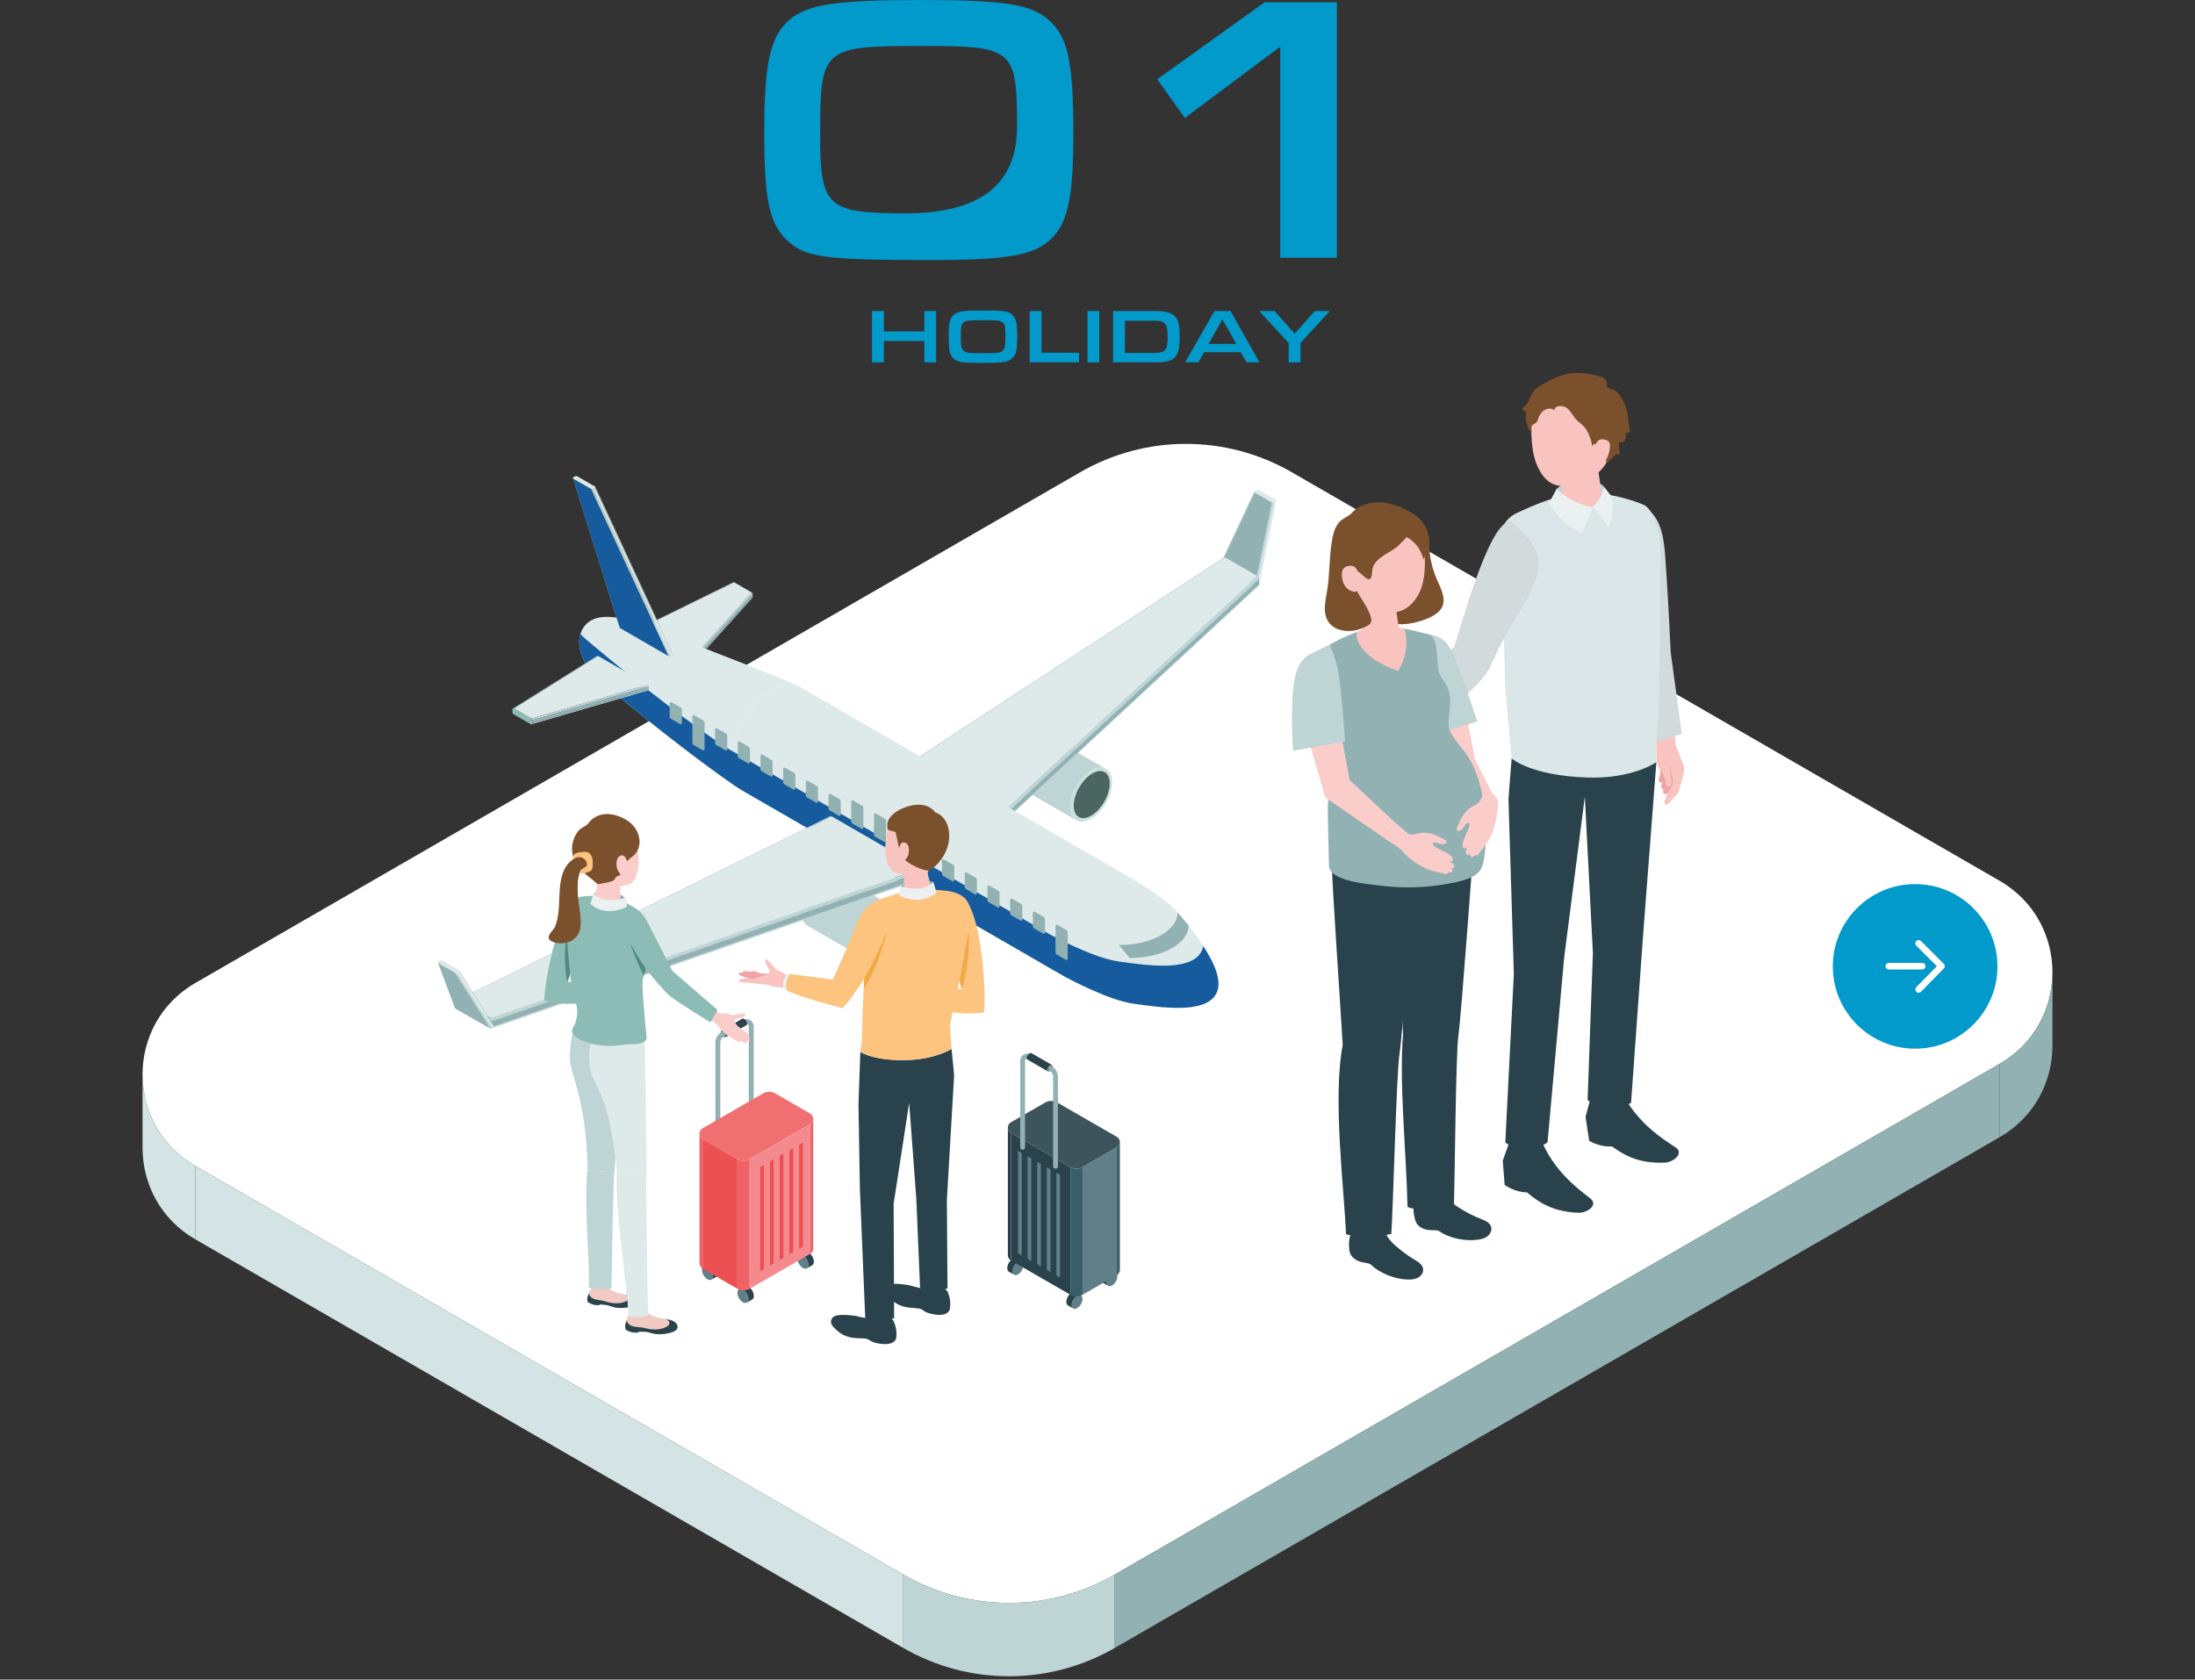 <?xml version="1.0" encoding="UTF-8"?>
<svg id="_レイヤー_2" data-name="レイヤー 2" xmlns="http://www.w3.org/2000/svg" viewBox="0 0 1000 765.4">
  <rect x="0" y="0" width="1000" height="765.4" fill="#333333" stroke="none"/>
  <defs>
    <style>
      .cls-1 {
        fill: #ed5053;
      }

      .cls-2 {
        fill: #ebf1f1;
      }

      .cls-3 {
        fill: #385e69;
      }

      .cls-4 {
        fill: #165b9e;
      }

      .cls-5 {
        fill: #f9c3c0;
      }

      .cls-6 {
        fill: #f58a8e;
      }

      .cls-7 {
        fill: #dee9e9;
      }

      .cls-8 {
        fill: #dae6e7;
      }

      .cls-9 {
        fill: #ef6366;
      }

      .cls-10 {
        fill: #fff;
      }

      .cls-11 {
        fill: #facdcb;
      }

      .cls-12 {
        fill: #fcc47e;
      }

      .cls-13 {
        fill: #f06f71;
      }

      .cls-14 {
        fill: #7b502c;
      }

      .cls-15, .cls-16 {
        fill: none;
      }

      .cls-16 {
        stroke: #fff;
        stroke-linecap: round;
        stroke-linejoin: round;
        stroke-width: 3px;
      }

      .cls-17 {
        fill: #8cbcb5;
      }

      .cls-18 {
        fill: #91b1b3;
      }

      .cls-19 {
        fill: #4b6561;
      }

      .cls-20 {
        fill: #cae0dd;
      }

      .cls-21 {
        fill: #3e545c;
      }

      .cls-22 {
        fill: #f2aa46;
      }

      .cls-23 {
        fill: #d4e3e3;
      }

      .cls-24 {
        fill: #0299cb;
      }

      .cls-25 {
        fill: #bfd4d5;
      }

      .cls-26 {
        fill: #617f88;
      }

      .cls-27 {
        fill: #f0a4a8;
      }

      .cls-28 {
        fill: #508b82;
      }

      .cls-29 {
        fill: #f1cac4;
      }

      .cls-30 {
        fill: #d2dadc;
      }

      .cls-31 {
        fill: #2a424b;
      }
    </style>
  </defs>
  <g id="_レイヤー_2-2" data-name="レイヤー 2">
    <rect class="cls-15" y=".4" width="1000" height="765"/>
    <g>
      <path class="cls-10" d="M507.85,717.56l403.13-232.74c32.11-18.54,32.11-64.89,0-83.43l-322.5-186.2c-29.8-17.21-66.53-17.21-96.33,0L89.02,447.94c-32.11,18.54-32.11,64.89,0,83.43l322.5,186.2c29.8,17.21,66.53,17.21,96.33,0Z"/>
      <polygon class="cls-23" points="411.52 717.56 89.02 531.36 89.02 564.8 411.52 750.99 411.52 717.56"/>
      <polygon class="cls-18" points="507.85 717.56 910.98 484.81 910.98 518.25 507.85 750.99 507.85 717.56"/>
      <path class="cls-23" d="M89.02,564.8c-16.04-9.26-24.07-25.47-24.08-41.68v-33.63c-.05,16.28,7.97,32.58,24.08,41.88v33.43Z"/>
      <path class="cls-18" d="M910.98,518.25c16.04-9.26,24.07-25.47,24.08-41.68v-33.63c.05,16.28-7.97,32.58-24.08,41.88v33.43Z"/>
      <path class="cls-25" d="M507.85,750.99v-33.43c-29.81,17.21-66.53,17.21-96.33,0v33.43c29.8,17.21,66.53,17.21,96.33,0Z"/>
    </g>
    <circle class="cls-24" cx="872.5" cy="440.4" r="37.5"/>
    <g id="_レイヤー_1-2" data-name=" レイヤー 1-2">
      <g id="_レイヤー_2-2" data-name=" レイヤー 2-2">
        <g id="icon">
          <polyline class="cls-16" points="874.1 429.9 884.5 440.3 874.1 450.9"/>
          <line class="cls-16" x1="860.5" y1="440.3" x2="875.7" y2="440.3"/>
        </g>
      </g>
    </g>
  </g>
  <g id="_01" data-name="01">
    <g>
      <g>
        <path class="cls-24" d="M479.06,10.3c7.68,7.68,9.95,19.2,9.95,51.13,0,25.48-2.09,37.35-7.68,44.68-7.85,9.95-18.85,12.39-57.76,12.39-48.69,0-56.89-1.22-65.27-9.25-7.85-7.68-10.12-18.32-10.12-49.04s2.62-43.28,10.99-50.78c8.55-7.5,21.29-9.42,60.38-9.42s51.31,1.92,59.51,10.3ZM373.65,61.6c0,32.81,3.14,35.6,39.09,35.6q50.61,0,50.61-39.44c0-35.43-1.57-36.82-43.28-36.82-45.55,0-46.42.87-46.42,40.66Z"/>
        <path class="cls-24" d="M527.22,36.12L576.09,1.05h32.98v116.4h-25.83V21.29l-43.46,32.46-12.56-17.63Z"/>
      </g>
      <g>
        <path class="cls-24" d="M397.26,141.74h5.4v9.29h18.44v-9.29h5.4v23.39h-5.4v-9.75h-18.44v9.75h-5.4v-23.39Z"/>
        <path class="cls-24" d="M461.57,143.81c.98,1.09,1.51,2.59,1.72,4.94.11,1.09.14,2.35.14,4.94,0,5.86-.56,8.1-2.35,9.68-1.3,1.12-3.05,1.68-6,1.86-1.12.07-5.36.14-8.63.14-7.15,0-9.08-.21-11.08-1.3-1.54-.84-2.56-2.45-2.88-4.77-.21-1.54-.28-2.81-.28-6.63,0-5.47.53-7.64,2.21-9.12,1.26-1.12,2.91-1.65,5.93-1.89,1.19-.1,4.7-.18,8.98-.18,8.28,0,10.48.42,12.24,2.31ZM437.73,153.45c0,4.56.35,6.03,1.65,6.7,1.3.7,2.42.81,9.12.81,6.03,0,7.54-.25,8.49-1.3.81-.88,1.05-2.38,1.05-6.35,0-7.33-.07-7.4-10.17-7.4s-10.13.1-10.13,7.54Z"/>
        <path class="cls-24" d="M469.12,141.74h5.4v19h17.08v4.38h-22.48v-23.39Z"/>
        <path class="cls-24" d="M495.42,141.74h5.4v23.39h-5.4v-23.39Z"/>
        <path class="cls-24" d="M507.1,141.74h19.43c4.45,0,7.33.84,8.91,2.56,1.44,1.61,2,4.24,2,9.4s-.67,7.78-2.45,9.43c-1.47,1.37-3.96,2-7.89,2h-19.99v-23.39ZM525.9,160.85c1.89,0,3.19-.25,4.14-.77,1.37-.74,1.93-2.52,1.93-6.14,0-6.49-1.02-7.78-6.07-7.78h-13.39v14.69h13.39Z"/>
        <path class="cls-24" d="M548.55,160.5l-2.59,4.63h-6.07l13.4-23.39h7.33l13.18,23.39h-5.89l-2.66-4.63h-16.69ZM556.9,145.53l-6.28,11.19h12.62l-6.35-11.19Z"/>
        <path class="cls-24" d="M598.95,141.74h6.87l-13.32,14.59v8.8h-5.4v-8.8l-13.43-14.59h6.98l9.19,10.31,9.12-10.31Z"/>
      </g>
      <g>
        <g>
          <path class="cls-7" d="M579.5,229.02l-7.83-4.5c-.28-.16-.28-.57,0-.74l.88-.51c.26-.15.59-.15.85,0l7.83,4.5c.28.16.28.57,0,.74l-.88.51c-.26.15-.59.15-.85,0Z"/>
          <polygon class="cls-7" points="580.35 229.02 581.22 228.51 573.39 266.93 572.52 267.43 580.35 229.02"/>
          <polygon class="cls-18" points="579.5 229.02 571.67 224.52 555.79 258.38 571.67 267.43 579.5 229.02"/>
          <path class="cls-25" d="M573.39,266.93c.14-.08.21-.22.21-.37l7.83-38.42c0,.14-.07.29-.21.37l-7.83,38.42Z"/>
          <path class="cls-18" d="M555.79,258.38c-.14-.08-.21-.22-.21-.37l15.88-33.87c0,.14.07.29.21.37l-15.88,33.86Z"/>
          <path class="cls-25" d="M571.67,267.43l7.83-38.42c.26.15.59.15.85,0l-7.83,38.42c-.26.15-.59.15-.85,0Z"/>
        </g>
        <g>
          <g>
            <path class="cls-20" d="M497.04,351.09c-5.29,3.05-9.56,10.46-9.55,16.54.02,6.08,4.32,8.53,9.61,5.48,5.29-3.05,9.56-10.46,9.55-16.54-.02-6.08-4.32-8.53-9.61-5.48Z"/>
            <path class="cls-25" d="M462.75,357.87l27.55,15.9c-1.72-1-2.79-3.12-2.8-6.15-.02-6.08,4.26-13.48,9.55-16.54,2.65-1.53,5.05-1.68,6.8-.68l-27.55-15.91c-1.74-1-4.14-.85-6.79.68-5.29,3.05-9.56,10.46-9.55,16.54,0,3.02,1.08,5.15,2.8,6.15Z"/>
          </g>
          <path class="cls-19" d="M497.91,352.32c-4.52,2.46-8.42,8.83-8.71,14.23-.3,5.4,3.12,7.78,7.64,5.32,4.52-2.46,8.42-8.83,8.71-14.23.3-5.4-3.13-7.78-7.64-5.32Z"/>
        </g>
        <g>
          <g>
            <path class="cls-20" d="M402.24,415.12c-5.29,3.05-9.56,10.46-9.55,16.54.02,6.08,4.32,8.53,9.61,5.48,5.29-3.05,9.56-10.46,9.55-16.54-.02-6.08-4.32-8.53-9.61-5.48Z"/>
            <path class="cls-25" d="M367.94,421.91l27.55,15.9c-1.72-1-2.79-3.12-2.8-6.15-.02-6.08,4.26-13.48,9.55-16.54,2.65-1.53,5.05-1.68,6.8-.68l-27.55-15.91c-1.74-1-4.14-.85-6.79.68-5.29,3.05-9.56,10.46-9.55,16.54,0,3.02,1.08,5.15,2.8,6.15Z"/>
          </g>
          <path class="cls-19" d="M403.1,416.35c-4.52,2.46-8.42,8.83-8.71,14.23-.3,5.4,3.12,7.78,7.64,5.32,4.52-2.46,8.42-8.83,8.71-14.23.3-5.4-3.13-7.78-7.64-5.32Z"/>
        </g>
        <g>
          <path class="cls-17" d="M317.15,298.08l-22.67-13.09c-.31-.18-.71.05-.71.41v1.45c0,.32.17.61.44.77l22.67,13.09c.31.18.71-.05.71-.41v-1.45c0-.32-.17-.61-.44-.77Z"/>
          <path class="cls-18" d="M294.47,284.99l39.98-19.62c-.16-.09-.33-.08-.47,0l-39.98,19.62c.14-.08.31-.09.47,0Z"/>
          <polygon class="cls-18" points="317.59 298.84 342.91 270.76 342.91 272.21 317.59 300.29 317.59 298.84"/>
          <path class="cls-25" d="M317.59,300.29c0,.18-.1.33-.24.41l25.32-28.08c.14-.08.24-.23.24-.41l-25.32,28.08"/>
          <path class="cls-25" d="M317.59,298.84l25.32-28.08c0-.32-.17-.61-.44-.77l-25.32,28.09c.27.15.44.44.44.76Z"/>
          <polygon class="cls-7" points="342.47 269.99 317.15 298.08 294.47 284.99 334.45 265.36 342.47 269.99"/>
        </g>
        <g>
          <path class="cls-17" d="M452.9,373.58l-41.05-23.7c-.57-.33-1.28.08-1.28.74v2.63c0,.57.31,1.1.8,1.39l41.05,23.7c.57.33,1.28-.08,1.28-.74v-2.63c0-.57-.31-1.1-.8-1.39Z"/>
          <path class="cls-25" d="M411.85,349.87l146.44-95.78c-.28-.16-.6-.14-.85,0l-146.44,95.78c.25-.14.57-.16.85,0Z"/>
          <polygon class="cls-18" points="453.7 374.96 573.6 263.86 573.6 266.48 453.7 377.58 453.7 374.96"/>
          <path class="cls-25" d="M453.7,377.58c0,.33-.18.6-.43.74l119.91-111.1c.25-.14.43-.41.43-.74l-119.91,111.1"/>
          <path class="cls-25" d="M453.7,374.96l119.91-111.1c0-.57-.31-1.1-.8-1.39l-119.91,111.11c.5.27.8.8.8,1.37Z"/>
          <polygon class="cls-7" points="572.8 262.47 452.9 373.57 411.85 349.87 558.29 254.09 572.8 262.47"/>
        </g>
        <path class="cls-20" d="M498.32,399.57c-10.58,6.11-19.13,20.92-19.1,33.07.03,12.16,8.64,17.06,19.22,10.95,10.58-6.11,19.13-20.92,19.1-33.07-.03-12.16-8.64-17.06-19.22-10.95Z"/>
        <path class="cls-7" d="M337.92,360.12l146.91,84.82c-3.45-1.99-5.59-6.25-5.6-12.3-.03-12.16,8.51-26.97,19.1-33.07,5.3-3.06,10.11-3.36,13.59-1.36l-146.92-84.82c-3.48-1.99-8.28-1.7-13.58,1.36-10.58,6.11-19.13,20.92-19.1,33.07.02,6.05,2.16,10.3,5.6,12.3Z"/>
        <path class="cls-7" d="M273.55,310.45s30.95,26.55,60.67,47.27c1.21.84,3.7,2.39,3.7,2.39-3.45-1.99-5.59-6.25-5.6-12.3-.03-12.16,8.51-26.97,19.1-33.07,5.3-3.06,10.11-3.36,13.59-1.36,0,0-2.97-1.6-3.99-2.02-37.22-15.32-72.69-28.14-72.69-28.14-8.82-2.69-18.08-3.77-22.47,2.67-4.71,6.92-.57,17.24,7.7,24.55Z"/>
        <path class="cls-7" d="M498.32,399.57c5.3-3.06,10.11-3.36,13.58-1.36,0,0,19.29,10.39,26.98,20.18,9.25,11.78,20.1,26.73,14.86,35.03-5.38,8.52-24.33,5.79-37.32,3.98-12.04-1.68-31.59-12.47-31.59-12.47-3.45-1.99-5.59-6.25-5.6-12.3-.03-12.16,8.51-26.97,19.1-33.07Z"/>
        <g>
          <path class="cls-4" d="M483.05,443.6s-.01-.01-.02-.02c0,0,.01.01.02.02h0Z"/>
          <path class="cls-4" d="M476.31,424.37h0s-.01-.01-.02-.02c0,0,.01.01.02.02Z"/>
          <path class="cls-4" d="M264.41,288.9c-2.06,6.67,1.99,15.23,9.14,21.55,0,0,30.95,26.55,60.67,47.27,1.21.84,3.7,2.39,3.7,2.39l146.91,84.82h0s0,0,0,0c0,0,.01,0,.03.02.02.01.04.02.06.03,1.45.79,19.94,10.8,31.5,12.42,12.99,1.81,31.94,4.54,37.32-3.98,3.46-5.48-.09-13.85-5.56-22.3-.21,1.1-.58,2.13-1.18,3.07-5.38,8.52-24.33,5.79-37.32,3.98-11.56-1.61-30.05-11.62-31.5-12.42-.02-.01-.04-.02-.06-.03-.02-.01-.03-.02-.03-.02,0,0,0,0,0,0h0s0,0,0,0l-146.91-84.82s-2.49-1.55-3.7-2.39c-29.72-20.72-60.67-47.27-60.67-47.27-.84-.75-1.64-1.52-2.39-2.32ZM483.04,443.58s.01.01.02.02h0s-.01-.01-.02-.02Z"/>
          <path class="cls-4" d="M476.31,424.37s-.01-.01-.02-.02c0,0,.01.01.02.02h0Z"/>
        </g>
        <g>
          <path class="cls-17" d="M223.72,463.84l-14.35-8.29c-.57-.33-1.28.08-1.28.74v2.63c0,.57.31,1.1.8,1.39l14.35,8.29c.57.33,1.28-.08,1.28-.74v-2.63c0-.57-.31-1.1-.8-1.39Z"/>
          <path class="cls-25" d="M209.37,455.54l169.54-83.52c-.28-.16-.6-.14-.85,0l-169.54,83.52c.25-.14.57-.16.85,0Z"/>
          <path class="cls-25" d="M224.52,467.84c0,.33-.18.6-.43.74l196.23-68.11c.25-.14.43-.41.43-.74l-196.23,68.11"/>
          <polygon class="cls-7" points="419.95 395.72 223.72 463.83 209.37 455.54 378.9 372.02 419.95 395.72"/>
          <path class="cls-25" d="M223.49,465.57l197.26-68.46c0-.57-.31-1.1-.8-1.39l-197.26,68.48c.5.27.8.8.8,1.37Z"/>
          <polygon class="cls-18" points="223.49 465.57 420.75 397.11 420.75 399.74 223.49 468.2 223.49 465.57"/>
        </g>
        <g>
          <path class="cls-17" d="M242.1,327.41l-7.93-4.58c-.31-.18-.71.05-.71.41v1.45c0,.32.17.61.44.77l7.93,4.58c.31.18.71-.05.71-.41v-1.45c0-.32-.17-.61-.44-.77Z"/>
          <path class="cls-18" d="M234.17,322.83l38.27-23.92c-.16-.09-.33-.08-.47,0l-38.27,23.92c.14-.08.31-.09.47,0Z"/>
          <polygon class="cls-18" points="242.54 328.17 295.55 312.76 295.55 314.21 242.54 329.62 242.54 328.17"/>
          <path class="cls-25" d="M242.54,329.62c0,.18-.1.33-.24.41l53.01-15.41c.14-.08.24-.23.24-.41l-53.01,15.41"/>
          <path class="cls-25" d="M242.54,328.17l53.01-15.41c0-.32-.17-.61-.44-.77l-53.01,15.42c.27.15.44.44.44.76Z"/>
          <polygon class="cls-7" points="295.11 312 242.1 327.41 234.17 322.83 272.44 298.91 295.11 312"/>
        </g>
        <g>
          <path class="cls-7" d="M269.37,222.98l-8.17-4.72c-.28-.16-.28-.57,0-.74l.88-.51c.26-.15.59-.15.85,0l8.17,4.72c.28.16.28.57,0,.74l-.88.51c-.26.15-.59.15-.85,0Z"/>
          <polygon class="cls-7" points="270.22 222.98 271.09 222.47 306.38 298.53 305.51 299.04 270.22 222.98"/>
          <polygon class="cls-4" points="269.37 222.98 261.19 218.26 282.35 286.16 304.66 299.04 269.37 222.98"/>
          <path class="cls-25" d="M306.38,298.53c.14-.08.21-.22.21-.37l-35.29-76.06c0,.14-.07.29-.21.37l35.29,76.06Z"/>
          <path class="cls-18" d="M282.35,286.16c-.14-.08-.21-.22-.21-.37l-21.15-67.9c0,.14.07.29.21.37l21.15,67.9Z"/>
          <path class="cls-25" d="M304.66,299.04l-35.29-76.06c.26.15.59.15.85,0l35.29,76.06c-.26.15-.59.15-.85,0Z"/>
        </g>
        <g>
          <path class="cls-7" d="M207.48,443.41l-7.83-4.5c-.28-.16-.28-.57,0-.74l.88-.51c.26-.15.59-.15.85,0l7.83,4.5c.28.16.28.57,0,.74l-.88.51c-.26.15-.59.15-.85,0Z"/>
          <polygon class="cls-7" points="208.33 443.41 209.21 442.9 224.97 468.09 224.09 468.6 208.33 443.41"/>
          <polygon class="cls-18" points="207.48 443.41 199.65 438.91 207.36 459.55 223.24 468.6 207.48 443.41"/>
          <path class="cls-25" d="M224.97,468.09c.14-.08.21-.22.21-.37l-15.76-25.19c0,.14-.07.29-.21.37l15.76,25.19Z"/>
          <path class="cls-18" d="M207.36,459.55c-.14-.08-.21-.22-.21-.37l-7.71-20.64c0,.14.07.29.21.37l7.71,20.64Z"/>
          <path class="cls-25" d="M223.24,468.6l-15.76-25.19c.26.15.59.15.85,0l15.76,25.19c-.26.15-.59.15-.85,0Z"/>
        </g>
        <path class="cls-18" d="M541.49,421.75c0,8.19-11.99,14.83-26.78,14.83l-4.98-5.91c14.79,0,26.78-6.64,26.78-14.83l4.98,5.91Z"/>
        <g>
          <path class="cls-18" d="M485.9,423.89l-4.2-2.42c-.36-.21-.82.05-.82.47v12.16c0,.36.19.7.51.88l4.2,2.42c.36.21.82-.05.82-.47v-12.16c0-.36-.19-.7-.51-.88Z"/>
          <path class="cls-18" d="M475.56,417.92l-4.2-2.42c-.36-.21-.82.05-.82.47v6.21c0,.36.19.7.51.88l4.2,2.42c.36.21.82-.05.82-.47v-6.21c0-.36-.19-.7-.51-.88Z"/>
          <path class="cls-18" d="M465.22,411.95l-4.2-2.42c-.36-.21-.82.05-.82.47v6.21c0,.36.19.7.51.88l4.2,2.42c.36.21.82-.05.82-.47v-6.21c0-.36-.19-.7-.51-.88Z"/>
          <path class="cls-18" d="M454.88,405.98l-4.2-2.42c-.36-.21-.82.05-.82.47v6.21c0,.36.19.7.51.88l4.2,2.42c.36.21.82-.05.82-.47v-6.21c0-.36-.19-.7-.51-.88Z"/>
          <path class="cls-18" d="M444.54,400.01l-4.2-2.42c-.36-.21-.82.05-.82.47v6.21c0,.36.19.7.51.88l4.2,2.42c.36.21.82-.05.82-.47v-6.21c0-.36-.19-.7-.51-.88Z"/>
          <path class="cls-18" d="M434.2,394.04l-4.2-2.42c-.36-.21-.82.05-.82.47v6.21c0,.36.19.7.51.88l4.2,2.42c.36.21.82-.05.82-.47v-6.21c0-.36-.19-.7-.51-.88Z"/>
          <path class="cls-18" d="M423.86,388.08l-4.2-2.42c-.36-.21-.82.05-.82.47v6.21c0,.36.19.7.51.88l4.2,2.42c.36.21.82-.05.82-.47v-6.21c0-.36-.19-.7-.51-.88Z"/>
          <path class="cls-18" d="M413.52,382.11l-4.2-2.42c-.36-.21-.82.05-.82.47v6.21c0,.36.19.7.51.88l4.2,2.42c.36.21.82-.05.82-.47v-6.21c0-.36-.19-.7-.51-.88Z"/>
          <path class="cls-18" d="M403.18,373.16l-4.2-2.42c-.36-.21-.82.05-.82.47v9.19c0,.36.19.7.51.88l4.2,2.42c.36.21.82-.05.82-.47v-9.19c0-.36-.19-.7-.51-.88Z"/>
          <path class="cls-18" d="M392.84,367.19l-4.2-2.42c-.36-.21-.82.05-.82.47v9.19c0,.36.19.7.51.88l4.2,2.42c.36.21.82-.05.82-.47v-9.19c0-.36-.19-.7-.51-.88Z"/>
          <path class="cls-18" d="M382.5,364.2l-4.2-2.42c-.36-.21-.82.05-.82.47v6.21c0,.36.19.7.51.88l4.2,2.42c.36.21.82-.05.82-.47v-6.21c0-.36-.19-.7-.51-.88Z"/>
          <path class="cls-18" d="M372.16,358.23l-4.2-2.42c-.36-.21-.82.05-.82.47v6.21c0,.36.19.7.51.88l4.2,2.42c.36.21.82-.05.82-.47v-6.21c0-.36-.19-.7-.51-.88Z"/>
          <path class="cls-18" d="M361.82,352.26l-4.2-2.42c-.36-.21-.82.05-.82.47v6.21c0,.36.19.7.51.88l4.2,2.42c.36.21.82-.05.82-.47v-6.21c0-.36-.19-.7-.51-.88Z"/>
          <path class="cls-18" d="M351.48,346.29l-4.2-2.42c-.36-.21-.82.05-.82.47v6.21c0,.36.19.7.51.88l4.2,2.42c.36.21.82-.05.82-.47v-6.21c0-.36-.19-.7-.51-.88Z"/>
          <path class="cls-18" d="M341.14,340.32l-4.2-2.42c-.36-.21-.82.05-.82.47v6.21c0,.36.19.7.51.88l4.2,2.42c.36.21.82-.05.82-.47v-6.21c0-.36-.19-.7-.51-.88Z"/>
          <path class="cls-18" d="M330.81,334.35l-4.2-2.42c-.36-.21-.82.05-.82.47v6.21c0,.36.19.7.51.88l4.2,2.42c.36.21.82-.05.82-.47v-6.21c0-.36-.19-.7-.51-.88Z"/>
          <path class="cls-18" d="M320.47,328.38l-4.2-2.42c-.36-.21-.82.05-.82.47v12.16c0,.36.19.7.51.88l4.2,2.42c.36.21.82-.05.82-.47v-12.16c0-.36-.19-.7-.51-.88Z"/>
          <path class="cls-18" d="M310.13,322.41l-4.2-2.42c-.36-.21-.82.05-.82.47v6.21c0,.36.19.7.51.88l4.2,2.42c.36.21.82-.05.82-.47v-6.21c0-.36-.19-.7-.51-.88Z"/>
        </g>
      </g>
      <g>
        <g>
          <g>
            <path class="cls-18" d="M342.25,508.96c.62,0,1.12-.5,1.12-1.12v-40.08c0-1.21-.63-2.3-1.68-2.91-1.05-.61-2.31-.61-3.36,0-.54.31-.72.99-.41,1.53.31.54.99.72,1.53.41.5-.29.95-.1,1.12,0,.17.1.56.39.56.97v40.08c0,.62.5,1.12,1.12,1.12Z"/>
            <g>
              <path class="cls-31" d="M338.1,464.26l-9.5,5.49c.45-.3,1.25.1,1.8.91.55.81.63,1.71.18,2.01l9.5-5.49c.45-.3.36-1.2-.18-2.01-.55-.81-1.35-1.21-1.8-.91Z"/>
              <path class="cls-26" d="M330.58,472.67c.45-.3.36-1.2-.18-2.01-.55-.81-1.35-1.21-1.8-.91-.45.3-.36,1.2.18,2.01.55.81,1.35,1.21,1.8.91Z"/>
            </g>
            <path class="cls-18" d="M327.04,517.74c.62,0,1.12-.5,1.12-1.12v-41.53c0-1.1.59-2.12,1.54-2.67.54-.31.72-.99.41-1.53-.31-.54-.99-.72-1.53-.41-1.64.95-2.66,2.71-2.66,4.6v41.53c0,.62.5,1.12,1.12,1.12Z"/>
          </g>
          <g>
            <path class="cls-26" d="M338.46,587.71c1.38.8,2.5,2.73,2.49,4.32,0,1.59-1.13,2.23-2.51,1.43-1.38-.8-2.5-2.73-2.49-4.32s1.13-2.23,2.51-1.43Z"/>
            <path class="cls-31" d="M342.71,592.2l-2.48,1.43c.45-.26.73-.82.73-1.6,0-1.59-1.11-3.52-2.49-4.32-.69-.4-1.32-.44-1.77-.18l2.48-1.43c.45-.26,1.08-.22,1.77.18,1.38.8,2.5,2.73,2.49,4.32,0,.79-.28,1.34-.73,1.6Z"/>
          </g>
          <g>
            <path class="cls-26" d="M365.8,572.09c1.38.8,2.5,2.73,2.49,4.32,0,1.59-1.13,2.23-2.51,1.43-1.38-.8-2.5-2.73-2.49-4.32s1.13-2.23,2.51-1.43Z"/>
            <path class="cls-31" d="M370.04,576.58l-2.48,1.43c.45-.26.73-.82.73-1.6,0-1.59-1.11-3.52-2.49-4.32-.69-.4-1.32-.44-1.77-.18l2.48-1.43c.45-.26,1.08-.22,1.77.18,1.38.8,2.5,2.73,2.49,4.32,0,.79-.28,1.34-.73,1.6Z"/>
          </g>
          <g>
            <path class="cls-26" d="M322.33,577.24c1.38.8,2.5,2.73,2.49,4.32s-1.13,2.23-2.51,1.43c-1.38-.8-2.5-2.73-2.49-4.32,0-1.59,1.13-2.23,2.51-1.43Z"/>
            <path class="cls-31" d="M326.57,581.73l-2.48,1.43c.45-.26.73-.82.73-1.6,0-1.59-1.11-3.52-2.49-4.32-.69-.4-1.32-.44-1.77-.18l2.48-1.43c.45-.26,1.08-.22,1.77.18,1.38.8,2.5,2.73,2.49,4.32,0,.79-.28,1.34-.73,1.6Z"/>
          </g>
          <path class="cls-9" d="M335.95,587.29v-59.07c1.73,1,3.86,1,5.6,0v59.07c-1.73,1-3.86,1-5.6,0Z"/>
          <g>
            <path class="cls-13" d="M335.95,528.22l-15.88-9.17c-1.87-1.08-1.87-3.77,0-4.85l27.55-15.9c1.73-1,3.86-1,5.6,0l15.88,9.17c1.87,1.08,1.87,3.77,0,4.85l-27.55,15.9c-1.73,1-3.86,1-5.6,0Z"/>
            <polygon class="cls-6" points="341.55 528.22 369.1 512.32 369.1 571.39 341.55 587.29 341.55 528.22"/>
            <polygon class="cls-1" points="335.95 528.22 320.07 519.05 320.07 578.12 335.95 587.29 335.95 528.22"/>
            <path class="cls-9" d="M369.1,571.39c.93-.54,1.4-1.48,1.4-2.42v-59.08c0,.95-.46,1.89-1.4,2.43v59.07Z"/>
            <path class="cls-9" d="M320.07,578.12c-.93-.54-1.4-1.48-1.4-2.42v-59.08c0,.95.46,1.89,1.4,2.43v59.07Z"/>
          </g>
          <g>
            <polygon class="cls-1" points="364.07 521.61 365.79 520.62 365.79 568.09 364.07 569.08 364.07 521.61"/>
            <polygon class="cls-1" points="359.64 524.17 361.35 523.18 361.35 570.65 359.64 571.64 359.64 524.17"/>
            <polygon class="cls-1" points="355.2 526.73 356.92 525.74 356.92 573.21 355.2 574.2 355.2 526.73"/>
            <polygon class="cls-1" points="350.77 529.29 352.49 528.3 352.49 575.77 350.77 576.76 350.77 529.29"/>
            <polygon class="cls-1" points="346.33 531.85 348.05 530.86 348.05 578.33 346.33 579.32 346.33 531.85"/>
          </g>
        </g>
        <g>
          <g>
            <path class="cls-17" d="M280.18,449.04l-21.8-1.48,11.89-31.61c1.36-3.05-.51-5.48-3.71-6.3-2.55-.65-4.29-.27-5.11.64-5.96,6.58-9.2,20.15-11.33,30.07-1,4.66-2.15,11.97-2.14,15.49,13.17,4.17,30.7-.99,30.7-.99l1.5-5.81Z"/>
            <path class="cls-28" d="M259.71,444.03l-1.16-20.5s-2.54,11.06-.17,24.02c.46-1.22,1.33-3.53,1.33-3.53Z"/>
          </g>
          <path class="cls-29" d="M270.4,585.83c-2.02,1.99-2.4,4.6-2.4,4.6,0,0-.49,2.29,3.94,3.25.96.2,2,.37,2.98.24.78-.1,1.26-.4,2.08-.22,1.21.27,2.37.75,3.58,1.01,1.13.25,2.33.32,3.48.16.34-.05.67-.12,1-.22,1.04-.34,3.43-1.1,3.65-2.38.09-.55-.25-1.1-.7-1.41-.46-.32-1.01-.45-1.55-.56-3.51-.75-7.38-1.26-9.99-3.97-.54-.56-1.46-1.03-2.56-1.23-1.53-.28-2.93.04-3.5.73Z"/>
          <path class="cls-31" d="M270.73,592c1.09.41,2.17.49,3.29.65,1.12.16,2.2.61,3.31.86,2.36.52,4.87.64,7.17-.21.72-.27,1.47-.68,1.76-1.39.43-1.05-.44-1.54-1.2-1.92,1.22.01,2.62.5,3.58,1.26.81.64,1.31,1.78.89,2.72-.38.85-1.34,1.25-2.24,1.5-2.23.62-4.57.76-6.85.42-1.31-.19-2.52-.8-3.8-1.1-.65-.15-1.24-.16-1.9-.2-.36-.02-1.12-.22-1.43-.09-.11.05-.2.14-.3.2-.17.09-.37.11-.56.11-1.69.02-3.38-.51-4.75-1.5-.19-.79-.24-1.65,0-2.42.18-.61.68-1.15.75-1.81-.15,1.54.93,2.4,2.28,2.91Z"/>
          <path class="cls-29" d="M288.06,597.14c-2.24,2.06-2.75,4.86-2.75,4.86,0,0-.62,2.44,4.11,3.64,1.03.25,2.13.47,3.2.37.84-.08,1.37-.38,2.25-.16,1.29.34,2.52.89,3.81,1.22,1.21.31,2.5.44,3.74.31.37-.04.73-.1,1.08-.2,3.81-1.11,4.68-2,4.36-3.64-.28-1.46-2.28-2.29-3.54-2.41-2.49-.25-4.57-.58-6.95-1.48-.41-.15-.69-.45-1.12-.62-.64-.24-1.23-.61-1.69-1.12-.56-.63-1.53-1.16-2.71-1.42-1.64-.36-3.15-.07-3.8.66Z"/>
          <path class="cls-31" d="M288.23,604.37c1.19.38,2.36.4,3.57.5,1.21.11,2.4.52,3.61.72,2.57.42,5.27.39,7.69-.66.76-.33,1.53-.82,1.81-1.6.4-1.15-.56-1.63-1.4-1.99,1.31-.06,2.85.38,3.92,1.14.91.63,1.52,1.83,1.13,2.87-.36.93-1.37,1.42-2.31,1.75-2.35.8-4.86,1.09-7.34.87-1.42-.13-2.75-.7-4.15-.95-.71-.13-1.34-.09-2.05-.1-.38,0-1.22-.17-1.54,0-.12.06-.2.16-.31.23-.17.11-.39.14-.59.15-1.81.13-3.66-.34-5.2-1.32-.26-.83-.36-1.75-.15-2.6.16-.67.67-1.27.69-1.99-.06,1.67,1.14,2.52,2.62,2.99Z"/>
          <path class="cls-25" d="M279.88,534.25c-.55,4.78-1.22,46.13-1.31,52.83-2.34.91-8.23.48-10.35-.5.66-10.21-2.44-39.89-.51-53.34l12.16,1.01Z"/>
          <path class="cls-25" d="M267.72,533.31c-.48-31.94-8.1-44.61-8.06-50.63-.28-8.15,2-14.27,2-14.27l11.83.88,9.08,15.17s-2.15,45.01-2.68,49.79l-12.16-.94Z"/>
          <path class="cls-7" d="M294.48,534.3c-.29,5.91.45,56.87.89,65.1-1.98,1.27-7.18,1.15-9.11.09-.2-12.57-6.43-48.54-5.19-65.23l13.41.04Z"/>
          <path class="cls-7" d="M281.07,534.34c-3.63-37.93-10.87-38.69-12.27-47.66-1.2-7.63.54-11.94.54-11.94h10.73s13.55-7.19,13.55-7.19c0,0,1.12,60.84.86,66.75l-13.41.04Z"/>
          <path class="cls-18" d="M270.39,407.23s8.7-3.3,14.36,2c.4,1.67.94,3.97.94,3.97,0,0-8.28,4.96-16.88-.46.36-1.47,1.59-5.51,1.59-5.51Z"/>
          <path class="cls-17" d="M262.06,466.3c-.49,1.24-1.4,2.19-1.46,3.62-.01.22,0,.45.1.65,1.18,2.32,4.44,3.66,6.7,4.48,5.28,1.68,10.97,2.02,16.43,1.05,2.98-.53,6.3.2,9.13-1.14,1.76-.83,1.67-1.48,1.52-3.17-.31-3.5-.75-7.03-.96-10.54-.28-4.63-.89-9.23-.79-13.88.07-3.24,4.94-14.47,3.32-17.28-2.31-4.01-2.62-7.02-2.73-12.23-3.54-6.68-18.79-10.58-28.02-9.34-10.34,1.38-6.58,26.55-4.58,41.98.46,3.52,2.4,7.36,2.25,10.89-.07,1.56-.33,3.4-.89,4.86,0,.02-.01.03-.02.05Z"/>
          <path class="cls-11" d="M289.21,382.28c-1.11-2.6-4.42-6.1-12.95-5.4-8.53.69-10.33,6.99-9.88,14.44.26,4.23,2,7.79,4.72,10.03.76.63,1.06,1.65.83,2.61-.64,2.62-1.78,7.3-1.78,7.3.02,1.53,2.84,3,6.3,3.27,3.46.27,6.24-.75,6.22-2.28l-.12-8.42c4.65-.26,6.71-1.78,7.92-6.71,1.17-4.78.02-11.84-1.26-14.83Z"/>
          <path class="cls-2" d="M270.39,407.23s3.67,5.06,14.36,2l.94,3.97s-9.48,5.22-16.68-1.24c.37-1.8,1.38-4.72,1.38-4.72Z"/>
          <path class="cls-14" d="M267.63,399.08c1.35,1.07,2.75,2.1,4.01,3.27.24.22.49.45.8.51.2.04.4,0,.6-.03,1.92-.34,4.11-.63,5.94-1.32,1.29-.5,1.14-1.58,2.19-2.21.29-.17.64-.19.95-.3.96-.35.29-.87-.07-1.36-.46-.63-.82-1.34-.98-2.11-.45-2.25-.29-4.8,1.58-5.59.92-.39,1.72-.03,2.25.77.27.4.46.85.62,1.3.03.09.09.45.17.57.01.02.03.03.04.04-.46-.15,3.12-2.82,3.45-3.19,1.24-1.4,2.02-3.24,2.17-5.1.26-3.24-1.21-6.47-3.52-8.75-2.32-2.28-5.4-3.66-8.58-4.34-4.29-.92-8.58.35-11.24,3.99-.92,1.25-3.27,1.95-4.41,3.32-1.52,1.84-2.53,4.12-2.86,6.48-.5,3.6.58,7.37,2.83,10.22,1.16,1.47,2.58,2.67,4.05,3.83Z"/>
          <path class="cls-28" d="M294.56,440.36l-7.38-9.95s2.57,6.95,6.04,14.29c.15-1.03,1.34-4.34,1.34-4.34Z"/>
          <path class="cls-11" d="M312.86,458.21l13.43,8.22,2.24,2.99c1.15,1.17,3.04,2.71,4.48,3.5,1.56.86,2.71,1.52,3.1,1.72.58.29,1.28.52,1.48.08.15-.33-.43-.89-.43-.89,0,0,1.77,1.28,2.05,1.44s.83.38,1.07,0c.24-.37-.19-1.01-.19-1.01.73.53,1.18.46,1.42.17.3-.37-.36-1.35-.36-1.35,0,0,.88-.2-.21-1.59-.98-1.25-4.93-3.91-4.93-3.91-.6-.76-1.21-1.47-1.3-2.2-.06-.45.24-.93.65-1.12.25-.11,1.25-.1,1.52-.16.73-.16,3.14-1.01,2.7-2.15-.02-.06-.06-.12-.12-.16-.06-.04-.14-.04-.22-.04-.5.01-1.02.12-1.51.21-1.04.19-2.09.34-3.13.51-.03,0-.05,0-.08.01-.82.16-1.66.04-2.44-.28-1.86-.78-4.17-.3-4.17-.3l-8.59-6.79-6.44,3.1Z"/>
          <path class="cls-17" d="M326.86,460.23l-20.52-17.75-12.16-23.82c-3.76-5.52-4.34-2.75-6.63-1.17-1.81,1.25-2.53,2.56-2.41,3.58.89,7.38,4.56,14.26,9.66,21.06,2.4,3.2,7.95,9.64,10.18,11.57,3.56,3.04,18.72,12.21,18.72,12.21l3.15-5.68Z"/>
          <path class="cls-14" d="M254.7,412.25c-.16,3.37-.56,6.83-1.81,10-.64,1.64-3.98,4.07-2.6,5.91.54.72,1.45,1.05,2.31,1.29,3.73,1.07,8.08.22,10.47-3.22,1.38-1.98,1.6-4.54,1.48-6.95-.17-3.77-1.03-7.47-1.26-11.24-.23-3.76-.42-9.12,1.78-12.18,1.38-1.92,2.72-.64,3.99-3.03.59-1.11.16-2.46-.96-3.03-.99-.51-2.46-.37-3.51,0-10.06,3.52-9.49,13.78-9.9,22.45Z"/>
          <path class="cls-12" d="M261.69,389.29c.48-.44,1.15-.67,1.8-.8.81-.17,1.64-.27,2.47-.31.61-.03,1.24-.02,1.81.2.99.37,1.66,1.33,1.97,2.33s.31,2.08.3,3.14c0,1.12-.09,2.4-.98,3.07-.28.21-.6.32-.94.37-.3.05-.46.16-.73.31-.61.35-1.32.53-2.02.48-.18-.01-.36-.04-.53-.1-.24-.1-.5-.28-.73-.16.17-.9.68-1.7,1.5-2.13.61-.32,1.44-.55,1.72-1.25.11-.27.1-.58.06-.87-.22-1.51-1.56-2.78-3.08-2.92-.55-.05-1.2-.03-1.72.17-.53.2-1.04.48-1.51.81-.1-.52-.09-1.06.09-1.55.12-.32.3-.58.52-.79Z"/>
        </g>
      </g>
      <g>
        <g>
          <g>
            <path class="cls-26" d="M490.71,590.48c-1.36.78-2.46,2.69-2.45,4.25,0,1.56,1.11,2.19,2.47,1.41,1.36-.78,2.46-2.69,2.45-4.25,0-1.56-1.11-2.19-2.47-1.41Z"/>
            <path class="cls-31" d="M486.53,594.89l2.45,1.41c-.44-.26-.72-.8-.72-1.58,0-1.56,1.09-3.46,2.45-4.25.68-.39,1.3-.43,1.75-.17l-2.45-1.41c-.45-.26-1.06-.22-1.75.17-1.36.78-2.46,2.69-2.45,4.25,0,.78.28,1.32.72,1.58Z"/>
          </g>
          <g>
            <path class="cls-26" d="M463.79,575.09c-1.36.78-2.46,2.69-2.45,4.25,0,1.56,1.11,2.19,2.47,1.41,1.36-.78,2.46-2.69,2.45-4.25,0-1.56-1.11-2.19-2.47-1.41Z"/>
            <path class="cls-31" d="M459.61,579.51l2.45,1.41c-.44-.26-.72-.8-.72-1.58,0-1.56,1.09-3.46,2.45-4.25.68-.39,1.3-.43,1.75-.17l-2.45-1.41c-.45-.26-1.06-.22-1.75.17-1.36.78-2.46,2.69-2.45,4.25,0,.78.28,1.32.72,1.58Z"/>
          </g>
          <g>
            <path class="cls-26" d="M506.59,580.17c-1.36.78-2.46,2.69-2.45,4.25,0,1.56,1.11,2.19,2.47,1.41,1.36-.78,2.46-2.69,2.45-4.25,0-1.56-1.11-2.19-2.47-1.41Z"/>
            <path class="cls-31" d="M502.41,584.58l2.45,1.41c-.44-.26-.72-.8-.72-1.58,0-1.56,1.09-3.46,2.45-4.25.68-.39,1.3-.43,1.75-.17l-2.45-1.41c-.45-.26-1.06-.22-1.75.17-1.36.78-2.46,2.69-2.45,4.25,0,.78.28,1.32.72,1.58Z"/>
          </g>
          <path class="cls-3" d="M493.18,590.06v-58.17c-1.7.98-3.81.98-5.51,0v58.17c1.7.98,3.81.98,5.51,0Z"/>
          <g>
            <path class="cls-21" d="M493.18,531.89l15.64-9.03c1.84-1.06,1.84-3.71,0-4.77l-27.13-15.66c-1.7-.98-3.81-.98-5.51,0l-15.64,9.03c-1.84,1.06-1.84,3.71,0,4.77l27.13,15.66c1.7.98,3.81.98,5.51,0Z"/>
            <polygon class="cls-31" points="487.67 531.89 460.54 516.23 460.54 574.4 487.67 590.06 487.67 531.89"/>
            <polygon class="cls-26" points="493.18 531.89 508.82 522.86 508.82 581.03 493.18 590.06 493.18 531.89"/>
            <path class="cls-31" d="M460.54,574.4c-.92-.53-1.38-1.46-1.38-2.38v-58.18c0,.93.46,1.86,1.38,2.4v58.17Z"/>
            <path class="cls-3" d="M508.82,581.03c.92-.53,1.38-1.46,1.38-2.38v-58.18c0,.93-.46,1.86-1.38,2.4v58.17Z"/>
          </g>
          <g>
            <polygon class="cls-26" points="465.49 525.38 463.8 524.41 463.8 571.15 465.49 572.12 465.49 525.38"/>
            <polygon class="cls-26" points="469.85 527.9 468.16 526.93 468.16 573.67 469.85 574.64 469.85 527.9"/>
            <polygon class="cls-26" points="474.22 530.43 472.53 529.45 472.53 576.19 474.22 577.17 474.22 530.43"/>
            <polygon class="cls-26" points="478.59 532.95 476.9 531.97 476.9 578.71 478.59 579.69 478.59 532.95"/>
            <polygon class="cls-26" points="482.95 535.47 481.26 534.49 481.26 581.23 482.95 582.21 482.95 535.47"/>
          </g>
          <g>
            <path class="cls-18" d="M465.89,523.98c-.61,0-1.1-.49-1.1-1.1v-39.47c0-1.2.62-2.27,1.65-2.86,1.04-.6,2.27-.6,3.31,0,.53.3.71.98.4,1.51-.3.53-.98.71-1.51.4-.5-.29-.94-.1-1.1,0-.17.1-.55.38-.55.95v39.47c0,.61-.49,1.1-1.1,1.1Z"/>
            <g>
              <path class="cls-31" d="M469.97,479.96l9.36,5.4c-.44-.3-1.23.1-1.77.9-.54.79-.62,1.68-.18,1.98l-9.36-5.4c-.44-.3-.36-1.19.18-1.98s1.33-1.2,1.77-.9Z"/>
              <path class="cls-26" d="M477.38,488.24c-.44-.3-.36-1.19.18-1.98.54-.79,1.33-1.2,1.77-.9.44.3.36,1.19-.18,1.98-.54.79-1.33,1.2-1.77.9Z"/>
            </g>
            <path class="cls-18" d="M480.87,532.63c-.61,0-1.1-.49-1.1-1.1v-40.9c0-1.08-.58-2.09-1.52-2.62-.53-.3-.71-.98-.4-1.51.3-.53.98-.71,1.51-.4,1.61.93,2.62,2.67,2.62,4.53v40.9c0,.61-.49,1.1-1.1,1.1Z"/>
          </g>
        </g>
        <g>
          <path class="cls-18" d="M425.17,401.93s-8.9-3.38-14.68,2.04c-.4,1.71-.96,4.06-.96,4.06,0,0,8.47,5.07,17.27-.47-.37-1.5-1.63-5.63-1.63-5.63Z"/>
          <g>
            <path class="cls-27" d="M347.96,444.66c-1.21,0-1.29.04-2.5.04-1.07,0-1.89.14-2.92-.16-.87-.25-1.67-.71-2.52-1.01-.57-.2-1.17-.34-1.77-.4-.37-.04-.75-.05-1.09.09s-.63.45-.64.82c1.01.81,3.51,1.35,4.67,1.94,2.72,1.38,2.59,1.4,4.19,1.87l2.58-3.19Z"/>
            <path class="cls-27" d="M349.78,444.07c-1.21,0-1.29.04-2.5.04-1.07,0-1.89.14-2.92-.16-.87-.25-1.67-.71-2.52-1.01-.57-.2-1.17-.34-1.77-.4-.37-.04-.75-.05-1.09.09-.34.14-.63.45-.64.82,1.01.81,3.51,1.35,4.67,1.94,2.72,1.38,2.59,1.4,4.19,1.87l2.58-3.19Z"/>
            <path class="cls-27" d="M350.28,443.65c-.87,0-.93.03-1.8.03-.77,0-1.36.1-2.1-.11-.63-.18-1.2-.51-1.82-.73-.41-.15-.84-.24-1.27-.29-.26-.03-.54-.03-.78.06-.25.1-.46.33-.46.59.73.58,2.53.97,3.36,1.39,1.96.99,1.86,1.01,3.02,1.35l1.86-2.29Z"/>
            <path class="cls-5" d="M358.65,450.38l-6.28-.81c-.84.05-2.77-.96-3.61-.94-.83.02-2.19-.09-3.01-.21-1.28-.19-2.58-.31-3.86-.51-1.32-.21-3.95.04-5.21-.43-.11-.36.07-.77.37-1.01s.67-.35,1.04-.43c.61-.13,1.24-.18,1.87-.17.96.03,1.92.24,2.89.19.33-.01.65-.09.96-.19,3.18-.96,2.7-.89,4.33-1.41.98-.31,1.9-.28,2.32-1.38.18-.47.15-1.01-.07-1.46-.14-.28-.34-.51-.53-.76-.51-.66-1.97-3.09-.79-3.76.06-.04.14-.06.21-.05.08.01.15.07.22.12.42.37.79.83,1.15,1.25.76.9,1.55,1.77,2.33,2.66.02.02.04.04.06.07.59.72,1.4,1.21,2.29,1.48,2.15.65,3.79,2.7,3.79,2.7l-.45,5.03Z"/>
          </g>
          <path class="cls-2" d="M358.94,451.32l-1.77-.33s-.76-1.85-.13-4.14c.63-2.27,1.62-2.98,1.62-2.98l1.53.34-1.25,7.1Z"/>
          <path class="cls-12" d="M414.14,449.45l23.97,1.38-8.62-36.11c-1.06-3.51,1.31-5.9,4.92-6.36,2.87-.36,4.71.29,5.48,1.4,5.59,7.99,7.26,23.24,8.22,34.35.45,5.22.7,13.34.2,17.19-14.93,2.74-33.34-5.3-33.34-5.3l-.84-6.54Z"/>
          <g>
            <path class="cls-31" d="M431.9,589.2c1.67,3.77.78,7.51.78,7.51,0,0-.56,3.36-7.07,2.29-1.41-.25-2.9-.57-4.16-1.27-1-.56-1.48-1.21-2.7-1.41-1.78-.28-3.6-.26-5.38-.55-1.66-.27-3.33-.81-4.8-1.64-.43-.25-.85-.52-1.23-.84-4.12-3.43-4.73-5.01-3.44-6.87.82-1.19,2.71-1.95,9.93-.79,1.8.29,4.15,1.34,6.9,1.48.92.05,1.86-.09,2.7-.47,1.03-.47,2.53-.61,4.12-.3,2.22.44,3.94,1.62,4.35,2.87Z"/>
            <path class="cls-31" d="M431.96,590.06c.3-1.52-1.68-3.19-4.41-3.72-2.73-.54-5.19.26-5.49,1.78-.3,1.52,1.68,3.19,4.41,3.72,2.73.54,5.19-.26,5.49-1.78Z"/>
          </g>
          <g>
            <path class="cls-31" d="M407.18,602.34c1.83,3.69,1.1,7.47,1.1,7.47,0,0-.41,3.38-6.96,2.59-1.42-.19-2.92-.44-4.21-1.09-1.02-.51-1.54-1.15-2.76-1.29-1.79-.2-3.61-.1-5.4-.32-1.67-.2-3.36-.66-4.86-1.43-.44-.23-.87-.48-1.27-.78-4.26-3.25-4.94-4.8-3.73-6.72.77-1.22,2.62-2.06,9.88-1.22,1.82.21,4.2,1.16,6.96,1.18.92,0,1.85-.17,2.68-.59,1.01-.52,2.5-.72,4.11-.48,2.24.34,4.01,1.45,4.47,2.68Z"/>
            <path class="cls-31" d="M407.28,603.2c.23-1.53-1.81-3.11-4.57-3.53-2.75-.42-5.18.48-5.41,2.01-.23,1.53,1.81,3.11,4.57,3.53,2.75.42,5.18-.48,5.41-2.01Z"/>
          </g>
          <path class="cls-31" d="M391.94,479.38l-.83,23.94.64,38.57,2.43,58.64s3.95,3.35,13.17.18c0-5.79-.23-52.1-.23-52.1l7.08-46.05,3.26,43.89,1.7,40.4s5.47,3.05,12.5.31c0-1.84-.29-40.08-.29-40.08l3.31-57.13-1.17-11.91s-6.79,4.16-17.72,4.9c-16.7,1.12-23.84-3.56-23.84-3.56Z"/>
          <path class="cls-12" d="M433.51,478.04s-6.79,4.16-17.72,4.9c-16.7,1.12-23.84-3.56-23.84-3.56l.55-3.62s.72-21.17,1.18-29.9c.35-6.68,1.02-25.73,4-31.35,4.46-8.42,22.27-10.07,33.9-8.51,13.03,1.74,10.79,11.91,9.98,16.71-4.99,29.68-8.82,43.94-8.82,43.94l.77,11.4Z"/>
          <path class="cls-5" d="M405.06,376.42c1.13-2.66,4.52-6.23,13.25-5.52,8.72.71,10.57,7.15,10.11,14.77-.26,4.33-2.04,7.97-4.82,10.25-.78.64-1.08,1.69-.85,2.67.65,2.68,1.82,7.46,1.82,7.46-.02,1.57-2.9,3.07-6.44,3.35s-6.38-.77-6.36-2.33l.12-8.61c-4.75-.27-6.86-1.82-8.1-6.86-1.2-4.89-.02-12.11,1.28-15.16Z"/>
          <path class="cls-2" d="M425.17,401.93s-3.76,5.18-14.68,2.04l-.96,4.06s9.69,5.33,17.05-1.27c-.38-1.84-1.41-4.83-1.41-4.83Z"/>
          <path class="cls-22" d="M393.59,444.44l10.42-19.83s-3.59,15.66-10.42,26.03c-.08-1.3,0-6.19,0-6.19Z"/>
          <path class="cls-12" d="M358.56,451.54s8.32,3.62,25.29,7.88c1.09-1.05,4.48-5.04,7.76-10.12,7.34-11.39,11.45-22.79,11.45-22.79,0,0,3.46-5.66,2.57-11.44-.67-4.29,1.51-7.17-1.1-6.44-4.25,1.19-10.95,2.8-14.63,13.26-2.27,6.47-10.44,24.51-10.44,24.51l-19.45-2.55s-3.04,3.19-1.45,7.69Z"/>
          <path class="cls-22" d="M437.16,446.81l4.08-22.2s1.25,12.41-3.12,26.22c-.33-1.39-.96-4.03-.96-4.03Z"/>
          <path class="cls-14" d="M409.53,386.45l-1.48-7.31s-3.04-.7-3.69-1.13c-.12-2.04-.77-4.15,2.78-7.2,3.55-3.05,14.11-7.18,18.95-.58,6.97,2.11,9.25,14.14,1.52,22.92-1.74,1.95-3.6,3.4-4.6,3.51-.91.1-2.13-.21-3.57-.74-4.93-1.8-7.08-4.02-7.08-4.02,0,0,1.21-1.11,1.53-2.67.43-2.1.28-4.49-1.48-5.23-1.67-.71-2.4,1.01-2.86,2.46Z"/>
        </g>
      </g>
      <g>
        <g>
          <path class="cls-27" d="M766.36,347.37c.41,1.2.8,2.43.76,3.7-.02.9-.26,1.77-.5,2.64-.58,2.15-1.16,4.29-1.75,6.44-.07.27-.15.53-.27.78-.17.34-.43.64-.68.92-1.17,1.32-2.35,2.63-3.52,3.95-.4.45-1.02.95-1.54.65-.5-.28-.44-1-.3-1.55.3-1.15.69-2.27,1.19-3.36-.53.45-1.42.44-1.89-.07-.47-.52-.31-1.49.34-1.75-.68.21-1.37-.49-1.43-1.19-.07-.71.28-1.38.62-2.01-.42.39-1.16.17-1.47-.3-.31-.48-.28-1.1-.13-1.65.15-.55.41-1.06.54-1.62.21-.92.03-1.89-.24-2.8l10.27-2.78Z"/>
          <path class="cls-5" d="M761.02,347.57c-.45,1.25-.27,2.63-.08,3.94.18,1.25.35,2.51.53,3.76.12.82.22,1.7-.18,2.42s-1.53,1.06-2.06.43c-.27-.33-.29-.79-.32-1.21-.14-1.78-.74-3.52-1.73-5.01-.63-.95-1.42-1.8-1.87-2.84-.46-1.07-.54-2.26-.6-3.43-.09-1.67-.06-3.33-.05-4.99.01-1.57-.47-3.19-.7-4.75-.52-3.54-.83-7.11-1.31-10.66l10-.33.62,14.51c1.22,2.54,2.18,5.29,3.09,7.95.41,1.2.8,2.43.76,3.7-.02.9-.26,1.77-.5,2.64-.58,2.15-1.16,4.29-1.75,6.44-.07.27-.15.53-.27.78-.17.34-.43.64-.68.92-1.17,1.32-2.35,2.63-3.52,3.95-.4.45-1.02.95-1.54.65-.5-.28-.44-1-.3-1.55.3-1.15.69-2.27,1.19-3.36.87-1.91,2.4-3.22,2.4-5.32,0-.93-.19-1.85-.38-2.76-.33-1.58-.65-3.17-.98-4.75-.18.05-.28.28-.2.45"/>
          <path class="cls-30" d="M761.15,297.25s-1.22-26.64-2.55-44.31c-1.11-14.78-4.57-21.13-15.81-25.07-9.73,11.64.12,70.98.12,70.98l10.25,39.77,13.04-4.22-5.06-37.14Z"/>
          <path class="cls-8" d="M688.67,345.62l-2.9-32.32-1.93-65.55c-.94-5.61,1.31-11.31,7.42-14.08,14.06-6.37,30.51-14.27,57.07-3.84,3.64,1.43,5,5.81,6.25,9.51,1.5,4.42,2.24,9.18,2.07,13.87,0,0-.29,8.06-.29,8.06-.13,15.37-.26,30.74-.39,46.1-.08,9.74-.57,19.35-1.26,29.07-.3,4.27-.09,10.88-.09,10.88,0,0-7.99,7.12-31.67,7-25.79-.14-34.27-8.69-34.27-8.69Z"/>
          <path class="cls-31" d="M687.54,520.74l-2.91,8.21.86,11.05s4.74,3.4,10.15,3.36c3.37,2.72,10.11,9.01,23.81,9.31,2.95.06,8.05-2.73,5.85-5.76-1.36-1.87-15.65-10.02-22.78-26.47-7.68-.75-14.99.29-14.99.29Z"/>
          <path class="cls-31" d="M724.63,500.52l-2.3,8.42,1.67,10.95s4.98,3.01,10.37,2.53c3.56,2.44,10.74,8.18,24.42,7.38,2.95-.17,7.83-3.37,5.41-6.21-1.49-1.75-16.34-8.73-24.65-24.57-7.71-.14-14.92,1.49-14.92,1.49Z"/>
          <path class="cls-25" d="M730.67,221.68c-3.21-3.44-15.69-5.02-21.58,1.21-.43,3.04-1.05,5.02-1.05,5.02l10.78,3.87,11.57-1.63s.56-6.11.27-8.47Z"/>
          <path class="cls-5" d="M720.28,207.01c-4.64,0-7.11,2.61-7.11,4.87l-2.35,15.16c.21,2.62,4.68,4.75,9.96,4.75s9.4-2.13,9.19-4.75l-2.29-15.84c-.19-2.3-2.76-4.18-7.4-4.18Z"/>
          <path class="cls-5" d="M718.1,176.06c13.21.1,16.86,10.02,16.86,22.06,0,15.68-10.31,20.5-15.61,22.05-6.45,1.88-14.47,3.56-19.38-8.8-2.92-7.35-2.82-20.12-1.2-25.07,1.41-4.31,6.11-10.34,19.33-10.24Z"/>
          <path class="cls-14" d="M708.31,186.97c-.35-1.04.99-1.86,2.09-1.93,4.87-.29,5.41,4.29,8.43,6.89,1.51,1.3,3.24,2.46,4.11,4.24,1.06,2.14,2.25,4.66,2.39,7.24,1.63-4.53,7.82,6.69,6.23,7.95.45-.36,5-4.36,4.59-4.53.61.24,1.28.31,1.93.22-.6-1.85-.74-3.84-.41-5.75.78.73,2.18.21,2.69-.73.52-.94.41-2.09.3-3.15.74,0,1.48-.21,2.13-.57-1.03-2.87-.84-6.01-1.42-9-.61-3.16-3.06-8.51-5.92-10.11-.93-.52-2.47-.4-3.13-1.2-.67-.82.18-2.47-.79-3.52-.95-1.03-2.35-1.5-3.71-1.83-5.27-1.28-10.64-1.98-15.9-.31-3.47,1.1-6.69,2.86-9.82,4.7-.92.54-1.85,1.1-2.64,1.83-1.94,1.79-2.47,4.55-3.86,6.73-.51.81-1.23,1.53-2.15,1.79.21.46.42.94.78,1.29.35.34.89.55,1.37.38-.78.9-.61,3.01-.38,4.09.29,1.38.76,2.93,1.36,4.22.15.33.57.62.87.42.24-.16.24-.5.21-.78-.06-.54-.15-1.16.19-1.58.12-.15.29-.26.45-.37.47-.31.94-.62,1.41-.92.86-.57.98-1.94,1.43-2.84.5-1.01,1.15-1.96,2.04-2.66,1.46-1.14,3.72-1.43,5.11-.21Z"/>
          <path class="cls-31" d="M689.67,443.51l-2.44-79.44,1.44-18.45s8.59,7.84,34.27,8.69c21.12.7,31.67-7,31.67-7l-6.08,79.26-5.45,75.94s-3.04,2.39-9.33,2.25c-7.12-.16-10.47-3.48-10.47-3.48l2.41-66.94-3.67-71.3-9.43,73.48-7.55,83.99s-3.63,3.2-9.52,3.22c-5.96.02-9.73-3.08-9.73-3.08l3.9-77.13Z"/>
          <path class="cls-2" d="M725.68,231.04s-2.51,6.19-4.71,11.87c-6.12-2.51-10.3-5.71-15.36-13.69,1.46-2.32,3.49-6.33,3.49-6.33,0,0,7.12,6.91,16.58,8.15Z"/>
          <path class="cls-2" d="M725.68,231.04s4.09-3.41,5-9.36c0,0,2.35,3.08,3.67,4.67,1,6.88-.11,10.27-1.57,13.96-3.27-5.47-7.09-9.27-7.09-9.27"/>
          <path class="cls-5" d="M726.6,204.13s.23-4.47,4.07-3.89c3.28.5,3.21,2.63,2.26,6.36-.95,3.73-3.23,5.5-5.54,5.4s-.79-7.87-.79-7.87Z"/>
          <g>
            <path class="cls-5" d="M637.45,334.21l-5.05,5.01-3.07,5.88c-1.68,2.38-4.56,5.61-6.85,7.42-2.49,1.96-4.32,3.44-4.95,3.9-.93.68-2.1,1.27-2.58.57-.36-.53.51-1.68.51-1.68,0,0-2.74,2.76-3.18,3.1-.43.34-1.35.9-1.88.31-.52-.59.05-1.83.05-1.83-1.13,1.13-1.94,1.14-2.44.7-.62-.56.25-2.47.25-2.47,0,0-1.6-.1-.08-2.84,1.36-2.47,7.53-8.26,7.53-8.26.84-1.5,1.7-2.93,1.65-4.23-.03-.8-.68-1.56-1.45-1.77-.48-.13-2.22.18-2.72.15-1.33-.08-5.8-.88-5.35-3,.02-.12.07-.23.16-.31.1-.09.24-.11.37-.13.88-.12,1.83-.08,2.71-.06,1.88.04,3.76,0,5.64,0,.05,0,.09,0,.14,0,1.49.05,2.93-.41,4.2-1.19,3.05-1.89,7.23-1.72,7.23-1.72l11.19-11.25,6.63,8.75-8.68,4.96Z"/>
            <path class="cls-30" d="M627.74,329.13l8.82,11.17,17.31-11.47c7.03-6.75,14.05-11.13,20.44-18.48,3.3-3.8,7.9-9.03,4.29-16.14-6.58-12.93-20.67,5.45-25.79,10.49-10.83,10.66-25.06,24.43-25.06,24.43Z"/>
            <path class="cls-30" d="M667.11,308.41c4.37,2.47,11.96-4.01,13.78-8.69,3.55-9.15,14.06-23.53,18.22-34.2,5.39-13.81-2.05-20.03-10.93-27.95-8.93-.07-20.24,39.56-25.28,55.89-1.55,5.02,1.28,13.31,4.21,14.96Z"/>
          </g>
        </g>
        <g>
          <path class="cls-11" d="M647.01,298.74c.55-4.65,5.84-7.21,9.78-4.68,3.88,2.5,6.55,6.23,8.1,15.3l7.05,36.6,8.06,15.86-10.06,1.37-11.38-12.48s-7.95-30.87-9.58-36.15c-2.13-6.92-2.41-12.09-1.97-15.82Z"/>
          <path class="cls-31" d="M617.48,558.22c-.24.21-.47.53-.75,1.03-1.62,2.9-2.29,5.43-2.13,8.75.05,1.03.1,2.08.46,3.04.61,1.64,2.07,2.86,3.67,3.58,1.61.73,3.29.76,4.95,1.23,1.08.31,1.67,1.27,2.58,1.93,1.26.92,2.59,1.75,4,2.44,3.63,1.79,7.89,2.94,11.94,2.89,1.48-.02,3.01-.28,4.24-1.11,1.23-.83,2.1-2.3,1.89-3.77-.28-1.96-2.2-3.18-3.91-4.18-3.51-2.06-6.53-4.42-9.53-7.15-2.62-2.39-4.45-5.93-5.85-9.18-3.22-.32-6.48-.27-9.7,0-.93.08-1.41.12-1.84.49Z"/>
          <path class="cls-31" d="M645.61,544.32c-.21.25-.38.6-.57,1.14-1.13,3.13-1.36,5.73-.67,8.98.22,1.01.44,2.03.96,2.93.88,1.52,2.51,2.48,4.2,2.93,1.71.45,3.37.21,5.08.4,1.12.13,1.86.97,2.86,1.48,1.4.7,2.85,1.3,4.34,1.75,3.87,1.17,8.27,1.6,12.25.89,1.46-.26,2.92-.77,4-1.79,1.08-1.02,1.69-2.62,1.24-4.03-.6-1.89-2.69-2.77-4.54-3.48-3.8-1.46-7.17-3.28-10.58-5.48-2.98-1.92-5.36-5.12-7.28-8.09-3.23.22-6.43.79-9.56,1.6-.91.23-1.38.35-1.73.78Z"/>
          <path class="cls-31" d="M671.66,381.16s-5.98,82.62-7.21,90.38c-1.23,7.76-1.66,67.19-2.09,78.1-5.35,2.12-15.26,2.69-21.12.38-.43-23.21-3.92-56.26-2.04-78.81-.56-6.49-.49-41.34.13-54.08.2-14.88.94-30.46.94-30.46l10.15-10.85,21.23,5.35Z"/>
          <path class="cls-31" d="M645.95,380.43s-6.98,91.41-8.37,100.04c-1.39,8.63-2.86,69.68-3.73,81.83-6.66,1.56-14.79,2-20.64.13-.68-19-6.21-61.9-1.49-86.19-1.19-20.57-4.7-70.35-4.95-81.95-.23-6.87,4.93-19.32,4.93-19.32l34.25,5.46Z"/>
          <path class="cls-25" d="M645.15,288.13s5.01.44,7.48,1.21c3.83,1.19,7.43,2.46,11.47,13.53,4.04,11.06,8.95,25.95,8.95,25.95l-18.94,5.76s-14.16-29.28-13.83-35.65c.33-6.38,4.86-10.79,4.86-10.79Z"/>
          <path class="cls-14" d="M642.66,268.7c2.87-4.99,4.73-10.43,4.78-16.27.02-2.71-.21-5.55.98-7.98.25-.52.65-1.05,1.22-1.11,1.11-.12,1.47,1.45,1.44,2.57-.17,6.25,1.06,12.53,3.58,18.25,1.75,3.98,4.16,8.44,2.36,12.41-1.9,4.21-9.17,6.46-13.31,7.32-3.12.65-6.35.78-9.51.36-2.19-4.94,1.4-8.21,4.82-11.1,1.22-1.03,2.11-1.92,2.95-3.29.24-.38.47-.77.69-1.16Z"/>
          <path class="cls-18" d="M605.43,393.73c-.17-7.66-.33-15.31-.5-22.97-.12-5.55.64-8.28.11-13.64-.01-.11-4.98-50.94-4.98-50.94-1.08-4.75.55-9.72,5.64-12.39,11.69-6.14,22.52-11.94,45.72-4.35,2.83.92,3.1,7.43,3.37,9.72.25,2.05.11,4.27.5,6.28.52,2.66,2.42,4.54,3.67,6.86,1.7,3.14,1.85,6.88,1.59,10.43-.28,3.77-1.56,7.8.37,11.2,1.84,3.23,4.44,6.16,6.66,9.13,7.68,10.29,9.41,26.24,9.29,38.72-.04,3.69-.36,11.12-2.3,14.43-2.54,4.35-10.59,5.76-15.04,6.57-10.36,1.89-21.01,2.12-31.45.73-5.04-.67-22.49-1.84-22.65-9.22,0-.19,0-.38-.01-.57Z"/>
          <path class="cls-5" d="M628.73,271.26c-4.32.01-6.61,2.45-6.61,4.56l-2.15,14.13c.21,2.44,4.37,4.41,9.3,4.4,4.93-.02,8.75-2.01,8.54-4.45l-2.18-14.75c-.18-2.15-2.59-3.89-6.91-3.88Z"/>
          <path class="cls-5" d="M629.54,233.76c-13.09-.77-17.36,8.81-18.16,20.74,2.69,14.17,8.86,20.99,14,22.87,6.27,2.29,15.77,4.25,21.45-7.67,3.38-7.09,2.45-19.51,1.17-24.52-1.11-4.37-5.37-10.64-18.47-11.42Z"/>
          <path class="cls-14" d="M640.84,244.75c.12.06-4.13,4.26-4.39,4.48-3.92,3.15-11.06,5.28-11.34,11.25-.41,8.6-5.54-1.49-7.99-.41-1.84.82-.43,5.05-.03,6.4,1.52,5.05,5.49,8.9,7.18,13.87,1.22,3.59.18,4.2-3.12,5.73-6,2.79-15.39,2.06-17.23-5.68-.86-3.62.05-7.38.67-11.05,1.28-7.46.91-15.08,2.16-22.49.51-3.01,1.06-5.74,2.88-8.29,1.69-2.37,4.79-3.04,6.41-4.99,0,0,8.73-10.53,27.06.06,6.05,3.49,11.27,11.56,5.36,21.32,0,0-1.24-6.9-7.62-10.19Z"/>
          <path class="cls-5" d="M618.69,261.96s.07-4.45-3.78-4.12c-3.29.28-4.06,2.49-3.36,6.25.69,3.76,3.55,5.56,5.84,5.61s1.3-7.74,1.3-7.74Z"/>
          <path class="cls-5" d="M636.94,305.71s-16.32-4.77-18.9-15.35c-.05-.81.05-1.59.26-2.35,5.9-1.99,12.63-2.92,21.49-1.48.35.79.57,1.64.62,2.53,1.66,9.37-3.47,16.66-3.47,16.66Z"/>
          <path class="cls-11" d="M603.21,303.62c-2.48-3.97-8.36-4.03-10.84-.06-2.45,3.92-3.27,8.43-.8,17.29l12.12,42.51,26.76,18.42,5.18-6.91-20.69-19.33s-5.98-31.31-6.76-36.78c-1.03-7.17-2.98-11.97-4.96-15.15Z"/>
          <path class="cls-11" d="M637.78,386.71s2.1,2.25,3.02,3.14c1.01.98,2.09,1.88,3.23,2.7,2.08,1.5,4.33,2.73,6.71,3.66.14.06.29.11.43.16,2.09.77,4.27,1.17,6.41,1.7.55.14,1.33.55,1.88.07.02-.02.43-.53.34-.55.03,0,1.28.28,1.7-.27.34-.45.38-1.04-.34-1.66,0,0,.82.2,1.26-.3.44-.49.11-1.07-.1-1.32-.21-.26-1.96-1.76-1.96-1.76,0,0,.74.42,1.13.07,1.39-1.27-1.14-2.84-2.04-3.4-1.56-.97-3.27-1.66-4.86-2.58-.37-.21-.7-.51-1.05-.74-.42-.28-.75-.61-.88-1.11-.01-.05-.02-.11,0-.15.03-.05.08-.07.13-.09.43-.15.88-.31,1.34-.28.27.02.53.1.79.18.9.28,1.88.6,2.83.5.57-.06,1.57-.58,1.27-1.33-.1-.25-.35-.4-.59-.53-2.22-1.22-4.48-2.46-6.94-3.06-2.02-.49-3.89-.37-5.88.15-1.41.36-3,.87-4.37-.27,0,0-5.63-4.74-5.63-4.74l-5.18,6.91,7.34,4.93Z"/>
          <path class="cls-11" d="M682.48,367.38c-.1,1.51-.44,3.08-.59,4.32-.17,1.4-.44,2.78-.81,4.13-.67,2.48-1.65,4.85-2.91,7.07-.08.13-.15.27-.23.4-1.13,1.91-2.58,3.6-3.91,5.36-.34.45-.68,1.27-1.42,1.24-.03,0-.66-.14-.61-.21-.02.02-.81,1.02-1.49.86-.54-.13-.95-.57-.78-1.51,0,0-.52.67-1.17.56s-.76-.76-.75-1.09c0-.33.42-2.6.42-2.6,0,0-.31.79-.84.76-1.88-.11-.9-2.93-.55-3.93.61-1.74,1.49-3.34,2.15-5.07.15-.4.23-.84.35-1.24.15-.48.2-.94-.02-1.42-.02-.05-.05-.1-.1-.12-.05-.02-.11,0-.16.02-.43.15-.88.32-1.22.63-.2.18-.35.41-.5.64-.53.78-1.08,1.65-1.88,2.18-.48.32-1.59.54-1.83-.24-.08-.26.02-.53.12-.78.95-2.35,1.93-4.73,3.46-6.75,1.26-1.66,2.79-2.73,4.66-3.59,2.12-.97,2.01-1.71,3.03-3.29.87-1.35,1.4-2.58,3.47-2.4,1.62.14,3.03,1.32,3.71,2.8.42.92.49,2.07.4,3.27Z"/>
          <path class="cls-25" d="M605.71,293.79s-5.36,2.55-7.68,3.7c-3.59,1.78-7.6,4.31-8.83,16.02-1.23,11.71-.16,28.62-.16,28.62l23.81-4.29s-1.95-26.29-3.28-32.53c-1.34-6.24-3.85-11.53-3.85-11.53Z"/>
        </g>
      </g>
    </g>
  </g>
</svg>
